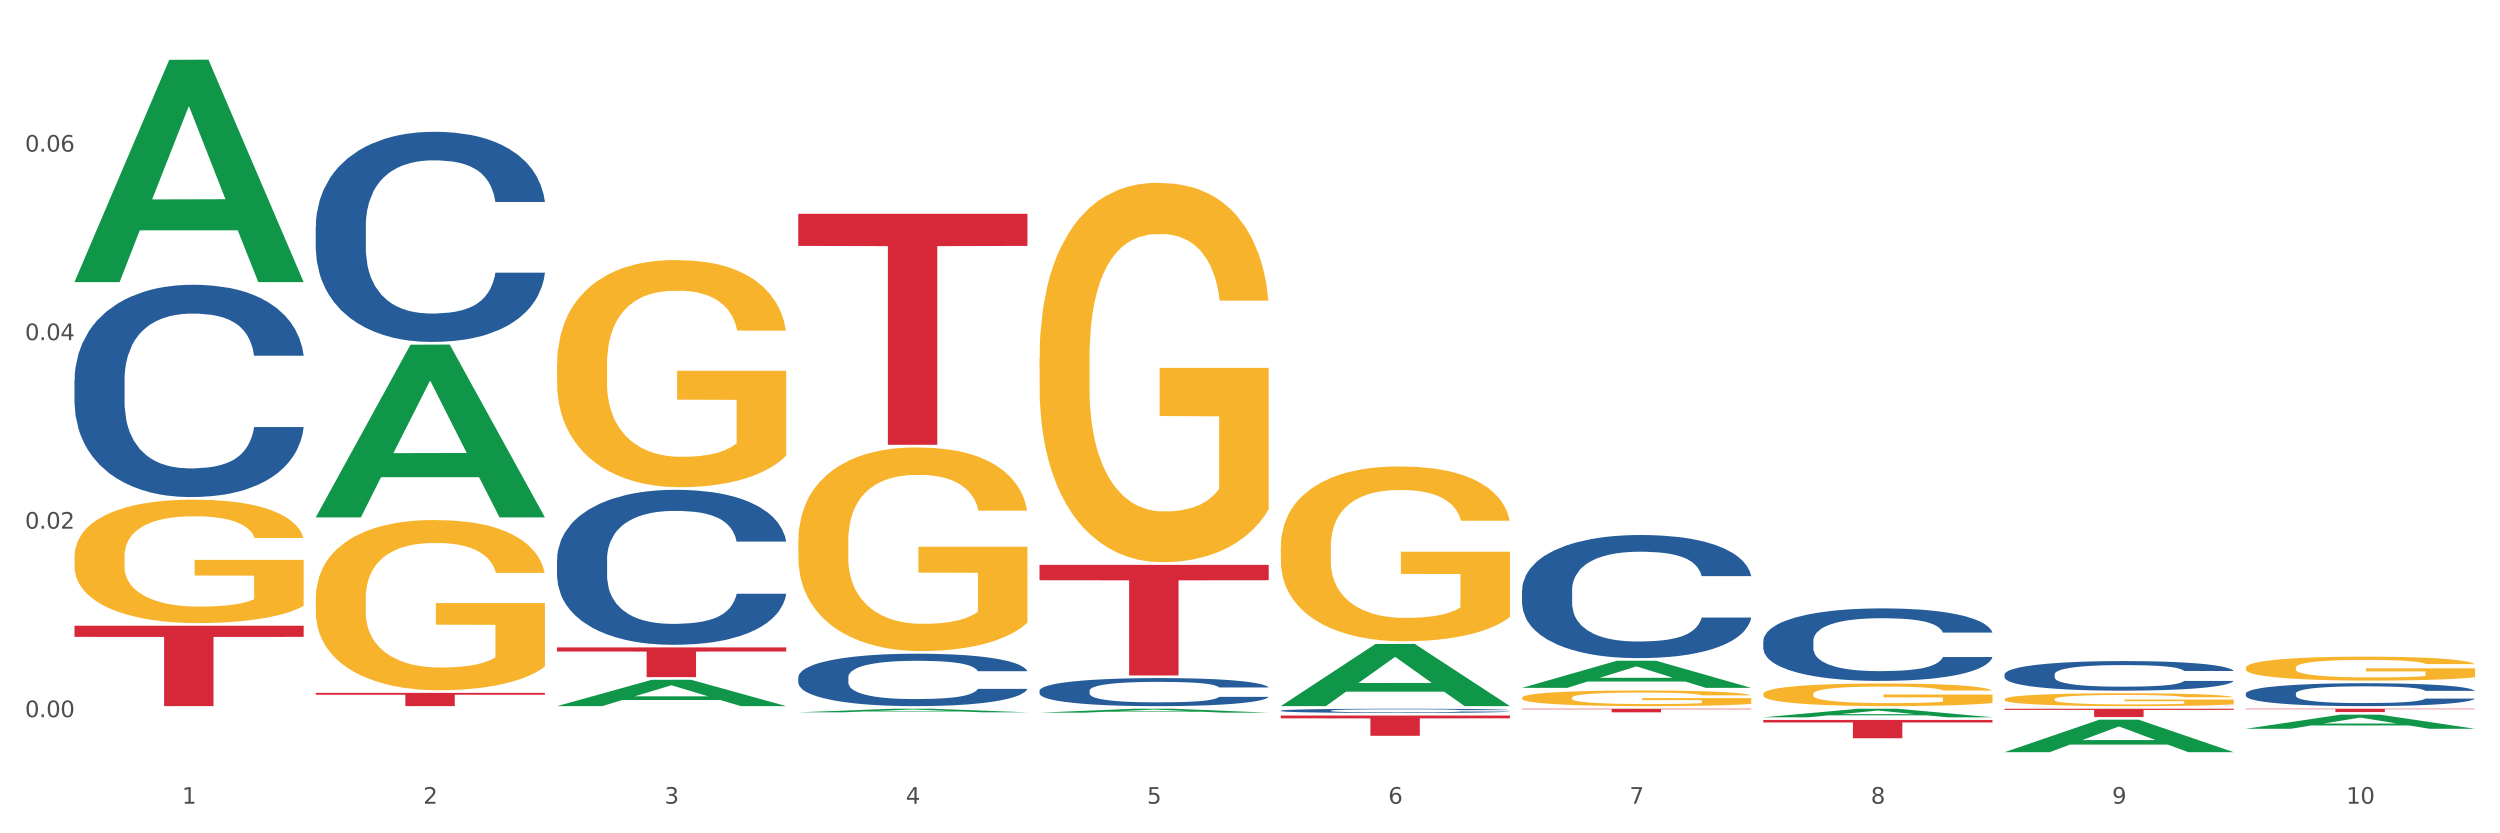 <?xml version="1.0" encoding="utf-8" standalone="no"?>
<!DOCTYPE svg PUBLIC "-//W3C//DTD SVG 1.1//EN"
  "http://www.w3.org/Graphics/SVG/1.1/DTD/svg11.dtd">
<svg xmlns:xlink="http://www.w3.org/1999/xlink" width="1080pt" height="360pt" viewBox="0 0 1080 360" xmlns="http://www.w3.org/2000/svg" version="1.1">
 <rect x="0" y="0" width="1080" height="360" fill="#333333" stroke="none"/>
 <defs>
  <style type="text/css">*{stroke-linejoin: round; stroke-linecap: butt}</style>
 </defs>
 <g id="figure_1">
  <g id="patch_1">
   <path d="M 0 360 
L 1080 360 
L 1080 0 
L 0 0 
z
" style="fill: #ffffff; stroke: #ffffff; stroke-linejoin: miter"/>
  </g>
  <g id="axes_1">
   <g id="matplotlib.axis_1">
    <g id="xtick_1">
     <g id="text_1">
      <!-- 1 -->
      <g style="fill: #4d4d4d" transform="translate(78.627 347.204) scale(0.096 -0.096)">
       <defs>
        <path id="DejaVuSans-31" d="M 794 531 
L 1825 531 
L 1825 4091 
L 703 3866 
L 703 4441 
L 1819 4666 
L 2450 4666 
L 2450 531 
L 3481 531 
L 3481 0 
L 794 0 
L 794 531 
z
" transform="scale(0.016)"/>
       </defs>
       <use xlink:href="#DejaVuSans-31"/>
      </g>
     </g>
    </g>
    <g id="xtick_2">
     <g id="text_2">
      <!-- 2 -->
      <g style="fill: #4d4d4d" transform="translate(182.851 347.204) scale(0.096 -0.096)">
       <defs>
        <path id="DejaVuSans-32" d="M 1228 531 
L 3431 531 
L 3431 0 
L 469 0 
L 469 531 
Q 828 903 1448 1529 
Q 2069 2156 2228 2338 
Q 2531 2678 2651 2914 
Q 2772 3150 2772 3378 
Q 2772 3750 2511 3984 
Q 2250 4219 1831 4219 
Q 1534 4219 1204 4116 
Q 875 4013 500 3803 
L 500 4441 
Q 881 4594 1212 4672 
Q 1544 4750 1819 4750 
Q 2544 4750 2975 4387 
Q 3406 4025 3406 3419 
Q 3406 3131 3298 2873 
Q 3191 2616 2906 2266 
Q 2828 2175 2409 1742 
Q 1991 1309 1228 531 
z
" transform="scale(0.016)"/>
       </defs>
       <use xlink:href="#DejaVuSans-32"/>
      </g>
     </g>
    </g>
    <g id="xtick_3">
     <g id="text_3">
      <!-- 3 -->
      <g style="fill: #4d4d4d" transform="translate(287.074 347.204) scale(0.096 -0.096)">
       <defs>
        <path id="DejaVuSans-33" d="M 2597 2516 
Q 3050 2419 3304 2112 
Q 3559 1806 3559 1356 
Q 3559 666 3084 287 
Q 2609 -91 1734 -91 
Q 1441 -91 1130 -33 
Q 819 25 488 141 
L 488 750 
Q 750 597 1062 519 
Q 1375 441 1716 441 
Q 2309 441 2620 675 
Q 2931 909 2931 1356 
Q 2931 1769 2642 2001 
Q 2353 2234 1838 2234 
L 1294 2234 
L 1294 2753 
L 1863 2753 
Q 2328 2753 2575 2939 
Q 2822 3125 2822 3475 
Q 2822 3834 2567 4026 
Q 2313 4219 1838 4219 
Q 1578 4219 1281 4162 
Q 984 4106 628 3988 
L 628 4550 
Q 988 4650 1302 4700 
Q 1616 4750 1894 4750 
Q 2613 4750 3031 4423 
Q 3450 4097 3450 3541 
Q 3450 3153 3228 2886 
Q 3006 2619 2597 2516 
z
" transform="scale(0.016)"/>
       </defs>
       <use xlink:href="#DejaVuSans-33"/>
      </g>
     </g>
    </g>
    <g id="xtick_4">
     <g id="text_4">
      <!-- 4 -->
      <g style="fill: #4d4d4d" transform="translate(391.298 347.204) scale(0.096 -0.096)">
       <defs>
        <path id="DejaVuSans-34" d="M 2419 4116 
L 825 1625 
L 2419 1625 
L 2419 4116 
z
M 2253 4666 
L 3047 4666 
L 3047 1625 
L 3713 1625 
L 3713 1100 
L 3047 1100 
L 3047 0 
L 2419 0 
L 2419 1100 
L 313 1100 
L 313 1709 
L 2253 4666 
z
" transform="scale(0.016)"/>
       </defs>
       <use xlink:href="#DejaVuSans-34"/>
      </g>
     </g>
    </g>
    <g id="xtick_5">
     <g id="text_5">
      <!-- 5 -->
      <g style="fill: #4d4d4d" transform="translate(495.522 347.204) scale(0.096 -0.096)">
       <defs>
        <path id="DejaVuSans-35" d="M 691 4666 
L 3169 4666 
L 3169 4134 
L 1269 4134 
L 1269 2991 
Q 1406 3038 1543 3061 
Q 1681 3084 1819 3084 
Q 2600 3084 3056 2656 
Q 3513 2228 3513 1497 
Q 3513 744 3044 326 
Q 2575 -91 1722 -91 
Q 1428 -91 1123 -41 
Q 819 9 494 109 
L 494 744 
Q 775 591 1075 516 
Q 1375 441 1709 441 
Q 2250 441 2565 725 
Q 2881 1009 2881 1497 
Q 2881 1984 2565 2268 
Q 2250 2553 1709 2553 
Q 1456 2553 1204 2497 
Q 953 2441 691 2322 
L 691 4666 
z
" transform="scale(0.016)"/>
       </defs>
       <use xlink:href="#DejaVuSans-35"/>
      </g>
     </g>
    </g>
    <g id="xtick_6">
     <g id="text_6">
      <!-- 6 -->
      <g style="fill: #4d4d4d" transform="translate(599.745 347.204) scale(0.096 -0.096)">
       <defs>
        <path id="DejaVuSans-36" d="M 2113 2584 
Q 1688 2584 1439 2293 
Q 1191 2003 1191 1497 
Q 1191 994 1439 701 
Q 1688 409 2113 409 
Q 2538 409 2786 701 
Q 3034 994 3034 1497 
Q 3034 2003 2786 2293 
Q 2538 2584 2113 2584 
z
M 3366 4563 
L 3366 3988 
Q 3128 4100 2886 4159 
Q 2644 4219 2406 4219 
Q 1781 4219 1451 3797 
Q 1122 3375 1075 2522 
Q 1259 2794 1537 2939 
Q 1816 3084 2150 3084 
Q 2853 3084 3261 2657 
Q 3669 2231 3669 1497 
Q 3669 778 3244 343 
Q 2819 -91 2113 -91 
Q 1303 -91 875 529 
Q 447 1150 447 2328 
Q 447 3434 972 4092 
Q 1497 4750 2381 4750 
Q 2619 4750 2861 4703 
Q 3103 4656 3366 4563 
z
" transform="scale(0.016)"/>
       </defs>
       <use xlink:href="#DejaVuSans-36"/>
      </g>
     </g>
    </g>
    <g id="xtick_7">
     <g id="text_7">
      <!-- 7 -->
      <g style="fill: #4d4d4d" transform="translate(703.969 347.204) scale(0.096 -0.096)">
       <defs>
        <path id="DejaVuSans-37" d="M 525 4666 
L 3525 4666 
L 3525 4397 
L 1831 0 
L 1172 0 
L 2766 4134 
L 525 4134 
L 525 4666 
z
" transform="scale(0.016)"/>
       </defs>
       <use xlink:href="#DejaVuSans-37"/>
      </g>
     </g>
    </g>
    <g id="xtick_8">
     <g id="text_8">
      <!-- 8 -->
      <g style="fill: #4d4d4d" transform="translate(808.193 347.204) scale(0.096 -0.096)">
       <defs>
        <path id="DejaVuSans-38" d="M 2034 2216 
Q 1584 2216 1326 1975 
Q 1069 1734 1069 1313 
Q 1069 891 1326 650 
Q 1584 409 2034 409 
Q 2484 409 2743 651 
Q 3003 894 3003 1313 
Q 3003 1734 2745 1975 
Q 2488 2216 2034 2216 
z
M 1403 2484 
Q 997 2584 770 2862 
Q 544 3141 544 3541 
Q 544 4100 942 4425 
Q 1341 4750 2034 4750 
Q 2731 4750 3128 4425 
Q 3525 4100 3525 3541 
Q 3525 3141 3298 2862 
Q 3072 2584 2669 2484 
Q 3125 2378 3379 2068 
Q 3634 1759 3634 1313 
Q 3634 634 3220 271 
Q 2806 -91 2034 -91 
Q 1263 -91 848 271 
Q 434 634 434 1313 
Q 434 1759 690 2068 
Q 947 2378 1403 2484 
z
M 1172 3481 
Q 1172 3119 1398 2916 
Q 1625 2713 2034 2713 
Q 2441 2713 2670 2916 
Q 2900 3119 2900 3481 
Q 2900 3844 2670 4047 
Q 2441 4250 2034 4250 
Q 1625 4250 1398 4047 
Q 1172 3844 1172 3481 
z
" transform="scale(0.016)"/>
       </defs>
       <use xlink:href="#DejaVuSans-38"/>
      </g>
     </g>
    </g>
    <g id="xtick_9">
     <g id="text_9">
      <!-- 9 -->
      <g style="fill: #4d4d4d" transform="translate(912.416 347.204) scale(0.096 -0.096)">
       <defs>
        <path id="DejaVuSans-39" d="M 703 97 
L 703 672 
Q 941 559 1184 500 
Q 1428 441 1663 441 
Q 2288 441 2617 861 
Q 2947 1281 2994 2138 
Q 2813 1869 2534 1725 
Q 2256 1581 1919 1581 
Q 1219 1581 811 2004 
Q 403 2428 403 3163 
Q 403 3881 828 4315 
Q 1253 4750 1959 4750 
Q 2769 4750 3195 4129 
Q 3622 3509 3622 2328 
Q 3622 1225 3098 567 
Q 2575 -91 1691 -91 
Q 1453 -91 1209 -44 
Q 966 3 703 97 
z
M 1959 2075 
Q 2384 2075 2632 2365 
Q 2881 2656 2881 3163 
Q 2881 3666 2632 3958 
Q 2384 4250 1959 4250 
Q 1534 4250 1286 3958 
Q 1038 3666 1038 3163 
Q 1038 2656 1286 2365 
Q 1534 2075 1959 2075 
z
" transform="scale(0.016)"/>
       </defs>
       <use xlink:href="#DejaVuSans-39"/>
      </g>
     </g>
    </g>
    <g id="xtick_10">
     <g id="text_10">
      <!-- 10 -->
      <g style="fill: #4d4d4d" transform="translate(1013.586 347.204) scale(0.096 -0.096)">
       <defs>
        <path id="DejaVuSans-30" d="M 2034 4250 
Q 1547 4250 1301 3770 
Q 1056 3291 1056 2328 
Q 1056 1369 1301 889 
Q 1547 409 2034 409 
Q 2525 409 2770 889 
Q 3016 1369 3016 2328 
Q 3016 3291 2770 3770 
Q 2525 4250 2034 4250 
z
M 2034 4750 
Q 2819 4750 3233 4129 
Q 3647 3509 3647 2328 
Q 3647 1150 3233 529 
Q 2819 -91 2034 -91 
Q 1250 -91 836 529 
Q 422 1150 422 2328 
Q 422 3509 836 4129 
Q 1250 4750 2034 4750 
z
" transform="scale(0.016)"/>
       </defs>
       <use xlink:href="#DejaVuSans-31"/>
       <use xlink:href="#DejaVuSans-30" transform="translate(63.623 0)"/>
      </g>
     </g>
    </g>
    <g id="xtick_11"/>
    <g id="xtick_12"/>
    <g id="xtick_13"/>
    <g id="xtick_14"/>
    <g id="xtick_15"/>
    <g id="xtick_16"/>
    <g id="xtick_17"/>
    <g id="xtick_18"/>
    <g id="xtick_19"/>
   </g>
   <g id="matplotlib.axis_2">
    <g id="ytick_1">
     <g id="text_11">
      <!-- 0.00 -->
      <g style="fill: #4d4d4d" transform="translate(10.8 309.82) scale(0.096 -0.096)">
       <defs>
        <path id="DejaVuSans-2e" d="M 684 794 
L 1344 794 
L 1344 0 
L 684 0 
L 684 794 
z
" transform="scale(0.016)"/>
       </defs>
       <use xlink:href="#DejaVuSans-30"/>
       <use xlink:href="#DejaVuSans-2e" transform="translate(63.623 0)"/>
       <use xlink:href="#DejaVuSans-30" transform="translate(95.41 0)"/>
       <use xlink:href="#DejaVuSans-30" transform="translate(159.033 0)"/>
      </g>
     </g>
    </g>
    <g id="ytick_2">
     <g id="text_12">
      <!-- 0.02 -->
      <g style="fill: #4d4d4d" transform="translate(10.8 228.383) scale(0.096 -0.096)">
       <use xlink:href="#DejaVuSans-30"/>
       <use xlink:href="#DejaVuSans-2e" transform="translate(63.623 0)"/>
       <use xlink:href="#DejaVuSans-30" transform="translate(95.41 0)"/>
       <use xlink:href="#DejaVuSans-32" transform="translate(159.033 0)"/>
      </g>
     </g>
    </g>
    <g id="ytick_3">
     <g id="text_13">
      <!-- 0.04 -->
      <g style="fill: #4d4d4d" transform="translate(10.8 146.946) scale(0.096 -0.096)">
       <use xlink:href="#DejaVuSans-30"/>
       <use xlink:href="#DejaVuSans-2e" transform="translate(63.623 0)"/>
       <use xlink:href="#DejaVuSans-30" transform="translate(95.41 0)"/>
       <use xlink:href="#DejaVuSans-34" transform="translate(159.033 0)"/>
      </g>
     </g>
    </g>
    <g id="ytick_4">
     <g id="text_14">
      <!-- 0.06 -->
      <g style="fill: #4d4d4d" transform="translate(10.8 65.51) scale(0.096 -0.096)">
       <use xlink:href="#DejaVuSans-30"/>
       <use xlink:href="#DejaVuSans-2e" transform="translate(63.623 0)"/>
       <use xlink:href="#DejaVuSans-30" transform="translate(95.41 0)"/>
       <use xlink:href="#DejaVuSans-36" transform="translate(159.033 0)"/>
      </g>
     </g>
    </g>
    <g id="ytick_5"/>
    <g id="ytick_6"/>
    <g id="ytick_7"/>
    <g id="ytick_8"/>
   </g>
   <g id="PolyCollection_1">
    <path d="M 32.175 121.713 
L 32.277 121.622 
L 73.107 25.85 
L 90.051 25.759 
L 131.187 121.893 
L 111.589 121.893 
L 102.709 99.507 
L 60.552 99.507 
L 60.246 99.868 
L 51.671 121.893 
L 32.175 121.893 
L 32.175 121.713 
L 65.86 86.148 
L 97.401 86.057 
L 81.783 46.25 
L 81.579 46.069 
L 81.375 46.34 
L 65.758 86.057 
L 65.86 86.148 
L 32.175 121.713 
z
" clip-path="url(#pcf3d3ea358)" style="fill: #109648"/>
    <path d="M 344.846 233.945 
L 344.963 233.865 
L 344.963 230.972 
L 345.197 228.481 
L 346.366 222.455 
L 348.119 217.472 
L 349.405 214.821 
L 350.691 212.651 
L 352.21 210.481 
L 354.081 208.231 
L 357.471 204.937 
L 359.575 203.249 
L 362.147 201.482 
L 366.823 198.91 
L 370.213 197.464 
L 373.72 196.258 
L 379.448 194.812 
L 383.188 194.169 
L 387.163 193.687 
L 391.956 193.366 
L 395.579 193.285 
L 403.529 193.526 
L 410.309 194.25 
L 413.582 194.812 
L 417.79 195.776 
L 420.011 196.419 
L 423.635 197.705 
L 427.376 199.392 
L 429.947 200.839 
L 433.805 203.571 
L 436.728 206.303 
L 439.416 209.678 
L 440.819 212.008 
L 441.871 214.178 
L 442.806 216.669 
L 443.741 220.606 
L 422.7 220.606 
L 421.882 217.794 
L 420.596 215.142 
L 418.725 212.571 
L 417.089 210.964 
L 414.283 208.955 
L 411.711 207.669 
L 409.023 206.705 
L 405.75 205.901 
L 403.178 205.499 
L 399.554 205.178 
L 392.423 205.258 
L 387.63 205.901 
L 384.357 206.705 
L 382.253 207.428 
L 380.383 208.231 
L 378.279 209.356 
L 375.824 211.044 
L 374.07 212.571 
L 372.317 214.499 
L 370.914 216.428 
L 369.628 218.678 
L 368.576 221.088 
L 367.758 223.579 
L 367.056 226.633 
L 366.472 231.695 
L 366.472 242.704 
L 366.706 245.195 
L 367.29 248.49 
L 367.992 250.981 
L 369.161 253.954 
L 370.213 255.963 
L 372.2 258.856 
L 374.421 261.266 
L 376.174 262.793 
L 377.928 264.079 
L 380.967 265.847 
L 384.357 267.293 
L 387.28 268.177 
L 391.254 268.981 
L 393.943 269.302 
L 396.281 269.463 
L 402.009 269.463 
L 406.1 269.222 
L 410.659 268.659 
L 414.166 267.936 
L 417.089 267.052 
L 420.362 265.606 
L 422.466 264.24 
L 422.466 247.445 
L 396.748 247.365 
L 396.748 236.195 
L 443.858 236.195 
L 443.858 268.981 
L 441.871 270.668 
L 439.65 272.195 
L 437.312 273.561 
L 433.805 275.248 
L 429.597 276.856 
L 425.856 277.98 
L 421.882 278.945 
L 417.206 279.829 
L 411.127 280.632 
L 407.386 280.954 
L 402.71 281.195 
L 397.216 281.275 
L 392.423 281.114 
L 387.747 280.713 
L 382.838 279.989 
L 378.045 278.945 
L 374.421 277.9 
L 370.797 276.614 
L 366.94 274.927 
L 363.9 273.32 
L 361.562 271.873 
L 358.99 270.025 
L 356.185 267.615 
L 354.081 265.445 
L 352.21 263.195 
L 350.223 260.302 
L 348.82 257.811 
L 347.418 254.677 
L 346.599 252.347 
L 345.664 248.731 
L 344.963 243.668 
L 344.846 233.945 
z
" clip-path="url(#pcf3d3ea358)" style="fill: #f7b32b"/>
    <path d="M 449.069 154.713 
L 449.186 154.563 
L 449.186 149.173 
L 449.42 144.532 
L 450.589 133.303 
L 452.343 124.021 
L 453.628 119.08 
L 454.914 115.038 
L 456.434 110.995 
L 458.304 106.803 
L 461.694 100.665 
L 463.799 97.521 
L 466.37 94.227 
L 471.046 89.436 
L 474.436 86.741 
L 477.943 84.495 
L 483.671 81.8 
L 487.412 80.603 
L 491.386 79.704 
L 496.179 79.106 
L 499.803 78.956 
L 507.752 79.405 
L 514.532 80.752 
L 517.805 81.8 
L 522.014 83.597 
L 524.235 84.795 
L 527.859 87.19 
L 531.599 90.334 
L 534.171 93.029 
L 538.029 98.12 
L 540.951 103.21 
L 543.64 109.498 
L 545.043 113.84 
L 546.095 117.882 
L 547.03 122.523 
L 547.965 129.86 
L 526.923 129.86 
L 526.105 124.619 
L 524.819 119.679 
L 522.949 114.888 
L 521.312 111.894 
L 518.507 108.151 
L 515.935 105.755 
L 513.246 103.959 
L 509.973 102.461 
L 507.401 101.713 
L 503.778 101.114 
L 496.647 101.264 
L 491.854 102.461 
L 488.581 103.959 
L 486.477 105.306 
L 484.606 106.803 
L 482.502 108.899 
L 480.047 112.043 
L 478.294 114.888 
L 476.54 118.481 
L 475.138 122.074 
L 473.852 126.266 
L 472.8 130.758 
L 471.981 135.399 
L 471.28 141.088 
L 470.696 150.52 
L 470.696 171.032 
L 470.929 175.673 
L 471.514 181.811 
L 472.215 186.452 
L 473.384 191.992 
L 474.436 195.735 
L 476.424 201.125 
L 478.645 205.616 
L 480.398 208.461 
L 482.152 210.856 
L 485.191 214.15 
L 488.581 216.845 
L 491.503 218.492 
L 495.478 219.989 
L 498.167 220.588 
L 500.505 220.887 
L 506.232 220.887 
L 510.324 220.438 
L 514.883 219.39 
L 518.39 218.043 
L 521.312 216.396 
L 524.585 213.701 
L 526.69 211.156 
L 526.69 179.865 
L 500.972 179.715 
L 500.972 158.905 
L 548.082 158.905 
L 548.082 219.989 
L 546.095 223.133 
L 543.874 225.978 
L 541.536 228.523 
L 538.029 231.667 
L 533.82 234.661 
L 530.08 236.757 
L 526.105 238.554 
L 521.429 240.201 
L 515.351 241.698 
L 511.61 242.297 
L 506.934 242.746 
L 501.44 242.896 
L 496.647 242.596 
L 491.971 241.848 
L 487.061 240.5 
L 482.268 238.554 
L 478.645 236.608 
L 475.021 234.212 
L 471.163 231.068 
L 468.124 228.074 
L 465.786 225.379 
L 463.214 221.935 
L 460.409 217.444 
L 458.304 213.401 
L 456.434 209.209 
L 454.447 203.82 
L 453.044 199.178 
L 451.641 193.339 
L 450.823 188.998 
L 449.888 182.26 
L 449.186 172.828 
L 449.069 154.713 
z
" clip-path="url(#pcf3d3ea358)" style="fill: #f7b32b"/>
    <path d="M 553.293 236.406 
L 553.41 236.337 
L 553.41 233.854 
L 553.644 231.715 
L 554.813 226.541 
L 556.566 222.264 
L 557.852 219.987 
L 559.138 218.124 
L 560.658 216.262 
L 562.528 214.33 
L 565.918 211.501 
L 568.022 210.053 
L 570.594 208.535 
L 575.27 206.327 
L 578.66 205.085 
L 582.167 204.051 
L 587.895 202.809 
L 591.636 202.257 
L 595.61 201.843 
L 600.403 201.567 
L 604.027 201.498 
L 611.976 201.705 
L 618.756 202.326 
L 622.029 202.809 
L 626.237 203.637 
L 628.458 204.189 
L 632.082 205.292 
L 635.823 206.741 
L 638.395 207.983 
L 642.252 210.329 
L 645.175 212.674 
L 647.863 215.572 
L 649.266 217.572 
L 650.318 219.435 
L 651.253 221.574 
L 652.189 224.954 
L 631.147 224.954 
L 630.329 222.54 
L 629.043 220.263 
L 627.173 218.055 
L 625.536 216.675 
L 622.73 214.951 
L 620.159 213.847 
L 617.47 213.019 
L 614.197 212.329 
L 611.625 211.984 
L 608.001 211.708 
L 600.87 211.777 
L 596.078 212.329 
L 592.805 213.019 
L 590.7 213.64 
L 588.83 214.33 
L 586.726 215.296 
L 584.271 216.744 
L 582.518 218.055 
L 580.764 219.711 
L 579.361 221.367 
L 578.075 223.298 
L 577.023 225.368 
L 576.205 227.507 
L 575.504 230.128 
L 574.919 234.475 
L 574.919 243.926 
L 575.153 246.065 
L 575.737 248.893 
L 576.439 251.032 
L 577.608 253.584 
L 578.66 255.309 
L 580.647 257.793 
L 582.868 259.862 
L 584.622 261.173 
L 586.375 262.277 
L 589.415 263.795 
L 592.805 265.037 
L 595.727 265.795 
L 599.702 266.485 
L 602.39 266.761 
L 604.728 266.899 
L 610.456 266.899 
L 614.548 266.692 
L 619.107 266.209 
L 622.613 265.588 
L 625.536 264.83 
L 628.809 263.588 
L 630.913 262.415 
L 630.913 247.996 
L 605.196 247.927 
L 605.196 238.338 
L 652.306 238.338 
L 652.306 266.485 
L 650.318 267.934 
L 648.097 269.245 
L 645.759 270.418 
L 642.252 271.866 
L 638.044 273.246 
L 634.303 274.212 
L 630.329 275.04 
L 625.653 275.799 
L 619.574 276.489 
L 615.833 276.765 
L 611.158 276.972 
L 605.663 277.041 
L 600.87 276.903 
L 596.195 276.558 
L 591.285 275.937 
L 586.492 275.04 
L 582.868 274.143 
L 579.244 273.039 
L 575.387 271.59 
L 572.347 270.211 
L 570.009 268.969 
L 567.438 267.382 
L 564.632 265.312 
L 562.528 263.45 
L 560.658 261.518 
L 558.67 259.035 
L 557.268 256.896 
L 555.865 254.205 
L 555.047 252.205 
L 554.111 249.1 
L 553.41 244.754 
L 553.293 236.406 
z
" clip-path="url(#pcf3d3ea358)" style="fill: #f7b32b"/>
    <path d="M 657.517 301.414 
L 657.634 301.408 
L 657.634 301.186 
L 657.867 300.994 
L 659.036 300.531 
L 660.79 300.149 
L 662.076 299.945 
L 663.362 299.778 
L 664.881 299.611 
L 666.752 299.439 
L 670.142 299.185 
L 672.246 299.056 
L 674.818 298.92 
L 679.493 298.722 
L 682.884 298.611 
L 686.39 298.519 
L 692.118 298.407 
L 695.859 298.358 
L 699.834 298.321 
L 704.627 298.296 
L 708.25 298.29 
L 716.199 298.309 
L 722.979 298.364 
L 726.253 298.407 
L 730.461 298.482 
L 732.682 298.531 
L 736.306 298.63 
L 740.047 298.759 
L 742.618 298.871 
L 746.476 299.08 
L 749.398 299.29 
L 752.087 299.55 
L 753.49 299.729 
L 754.542 299.895 
L 755.477 300.087 
L 756.412 300.389 
L 735.371 300.389 
L 734.552 300.173 
L 733.266 299.97 
L 731.396 299.772 
L 729.76 299.649 
L 726.954 299.494 
L 724.382 299.395 
L 721.694 299.321 
L 718.42 299.26 
L 715.849 299.229 
L 712.225 299.204 
L 705.094 299.21 
L 700.301 299.26 
L 697.028 299.321 
L 694.924 299.377 
L 693.054 299.439 
L 690.949 299.525 
L 688.495 299.655 
L 686.741 299.772 
L 684.988 299.92 
L 683.585 300.068 
L 682.299 300.241 
L 681.247 300.426 
L 680.429 300.618 
L 679.727 300.852 
L 679.143 301.241 
L 679.143 302.087 
L 679.377 302.279 
L 679.961 302.532 
L 680.662 302.723 
L 681.831 302.952 
L 682.884 303.106 
L 684.871 303.328 
L 687.092 303.514 
L 688.845 303.631 
L 690.599 303.73 
L 693.638 303.865 
L 697.028 303.977 
L 699.951 304.045 
L 703.925 304.106 
L 706.614 304.131 
L 708.952 304.143 
L 714.68 304.143 
L 718.771 304.125 
L 723.33 304.082 
L 726.837 304.026 
L 729.76 303.958 
L 733.033 303.847 
L 735.137 303.742 
L 735.137 302.452 
L 709.419 302.445 
L 709.419 301.587 
L 756.529 301.587 
L 756.529 304.106 
L 754.542 304.236 
L 752.321 304.353 
L 749.983 304.458 
L 746.476 304.588 
L 742.268 304.711 
L 738.527 304.798 
L 734.552 304.872 
L 729.876 304.94 
L 723.798 305.002 
L 720.057 305.026 
L 715.381 305.045 
L 709.887 305.051 
L 705.094 305.039 
L 700.418 305.008 
L 695.508 304.952 
L 690.716 304.872 
L 687.092 304.792 
L 683.468 304.693 
L 679.61 304.563 
L 676.571 304.44 
L 674.233 304.329 
L 671.661 304.187 
L 668.856 304.001 
L 666.752 303.835 
L 664.881 303.662 
L 662.894 303.439 
L 661.491 303.248 
L 660.088 303.007 
L 659.27 302.828 
L 658.335 302.55 
L 657.634 302.161 
L 657.517 301.414 
z
" clip-path="url(#pcf3d3ea358)" style="fill: #f7b32b"/>
    <path d="M 761.74 299.793 
L 761.857 299.784 
L 761.857 299.462 
L 762.091 299.185 
L 763.26 298.516 
L 765.013 297.962 
L 766.299 297.668 
L 767.585 297.427 
L 769.105 297.186 
L 770.975 296.936 
L 774.365 296.57 
L 776.469 296.382 
L 779.041 296.186 
L 783.717 295.9 
L 787.107 295.739 
L 790.614 295.605 
L 796.342 295.445 
L 800.083 295.373 
L 804.057 295.32 
L 808.85 295.284 
L 812.474 295.275 
L 820.423 295.302 
L 827.203 295.382 
L 830.476 295.445 
L 834.685 295.552 
L 836.906 295.623 
L 840.529 295.766 
L 844.27 295.954 
L 846.842 296.114 
L 850.7 296.418 
L 853.622 296.721 
L 856.311 297.096 
L 857.713 297.355 
L 858.766 297.596 
L 859.701 297.873 
L 860.636 298.311 
L 839.594 298.311 
L 838.776 297.998 
L 837.49 297.703 
L 835.62 297.418 
L 833.983 297.239 
L 831.178 297.016 
L 828.606 296.873 
L 825.917 296.766 
L 822.644 296.677 
L 820.072 296.632 
L 816.448 296.596 
L 809.318 296.605 
L 804.525 296.677 
L 801.252 296.766 
L 799.148 296.846 
L 797.277 296.936 
L 795.173 297.061 
L 792.718 297.248 
L 790.965 297.418 
L 789.211 297.632 
L 787.809 297.846 
L 786.523 298.096 
L 785.471 298.364 
L 784.652 298.641 
L 783.951 298.98 
L 783.366 299.543 
L 783.366 300.766 
L 783.6 301.042 
L 784.185 301.408 
L 784.886 301.685 
L 786.055 302.015 
L 787.107 302.239 
L 789.094 302.56 
L 791.315 302.828 
L 793.069 302.998 
L 794.822 303.14 
L 797.862 303.337 
L 801.252 303.497 
L 804.174 303.596 
L 808.149 303.685 
L 810.837 303.721 
L 813.175 303.739 
L 818.903 303.739 
L 822.995 303.712 
L 827.554 303.649 
L 831.061 303.569 
L 833.983 303.471 
L 837.256 303.31 
L 839.36 303.158 
L 839.36 301.292 
L 813.643 301.283 
L 813.643 300.042 
L 860.753 300.042 
L 860.753 303.685 
L 858.766 303.872 
L 856.544 304.042 
L 854.206 304.194 
L 850.7 304.381 
L 846.491 304.56 
L 842.751 304.685 
L 838.776 304.792 
L 834.1 304.89 
L 828.021 304.979 
L 824.281 305.015 
L 819.605 305.042 
L 814.111 305.051 
L 809.318 305.033 
L 804.642 304.988 
L 799.732 304.908 
L 794.939 304.792 
L 791.315 304.676 
L 787.692 304.533 
L 783.834 304.346 
L 780.795 304.167 
L 778.457 304.006 
L 775.885 303.801 
L 773.079 303.533 
L 770.975 303.292 
L 769.105 303.042 
L 767.118 302.721 
L 765.715 302.444 
L 764.312 302.096 
L 763.494 301.837 
L 762.559 301.435 
L 761.857 300.873 
L 761.74 299.793 
z
" clip-path="url(#pcf3d3ea358)" style="fill: #f7b32b"/>
    <path d="M 865.964 302.059 
L 866.081 302.054 
L 866.081 301.871 
L 866.315 301.713 
L 867.484 301.332 
L 869.237 301.017 
L 870.523 300.85 
L 871.809 300.713 
L 873.329 300.575 
L 875.199 300.433 
L 878.589 300.225 
L 880.693 300.118 
L 883.265 300.007 
L 887.941 299.844 
L 891.331 299.753 
L 894.838 299.676 
L 900.566 299.585 
L 904.306 299.544 
L 908.281 299.514 
L 913.074 299.493 
L 916.698 299.488 
L 924.647 299.504 
L 931.427 299.549 
L 934.7 299.585 
L 938.908 299.646 
L 941.129 299.686 
L 944.753 299.768 
L 948.494 299.874 
L 951.066 299.966 
L 954.923 300.139 
L 957.846 300.311 
L 960.534 300.525 
L 961.937 300.672 
L 962.989 300.809 
L 963.924 300.967 
L 964.859 301.216 
L 943.818 301.216 
L 943 301.038 
L 941.714 300.87 
L 939.843 300.708 
L 938.207 300.606 
L 935.401 300.479 
L 932.829 300.398 
L 930.141 300.337 
L 926.868 300.286 
L 924.296 300.261 
L 920.672 300.24 
L 913.541 300.245 
L 908.749 300.286 
L 905.475 300.337 
L 903.371 300.382 
L 901.501 300.433 
L 899.397 300.504 
L 896.942 300.611 
L 895.188 300.708 
L 893.435 300.829 
L 892.032 300.951 
L 890.746 301.094 
L 889.694 301.246 
L 888.876 301.404 
L 888.175 301.597 
L 887.59 301.917 
L 887.59 302.613 
L 887.824 302.77 
L 888.408 302.978 
L 889.11 303.136 
L 890.279 303.324 
L 891.331 303.451 
L 893.318 303.634 
L 895.539 303.786 
L 897.293 303.883 
L 899.046 303.964 
L 902.085 304.076 
L 905.475 304.167 
L 908.398 304.223 
L 912.372 304.274 
L 915.061 304.294 
L 917.399 304.304 
L 923.127 304.304 
L 927.218 304.289 
L 931.777 304.253 
L 935.284 304.208 
L 938.207 304.152 
L 941.48 304.06 
L 943.584 303.974 
L 943.584 302.912 
L 917.867 302.907 
L 917.867 302.201 
L 964.976 302.201 
L 964.976 304.274 
L 962.989 304.38 
L 960.768 304.477 
L 958.43 304.563 
L 954.923 304.67 
L 950.715 304.772 
L 946.974 304.843 
L 943 304.904 
L 938.324 304.959 
L 932.245 305.01 
L 928.504 305.031 
L 923.828 305.046 
L 918.334 305.051 
L 913.541 305.041 
L 908.865 305.015 
L 903.956 304.97 
L 899.163 304.904 
L 895.539 304.838 
L 891.915 304.756 
L 888.058 304.65 
L 885.018 304.548 
L 882.68 304.457 
L 880.109 304.34 
L 877.303 304.187 
L 875.199 304.05 
L 873.329 303.908 
L 871.341 303.725 
L 869.938 303.568 
L 868.536 303.369 
L 867.717 303.222 
L 866.782 302.994 
L 866.081 302.673 
L 865.964 302.059 
z
" clip-path="url(#pcf3d3ea358)" style="fill: #f7b32b"/>
    <path d="M 970.188 306.173 
L 1069.2 306.173 
L 1069.2 306.371 
L 1030.252 306.373 
L 1030.252 307.603 
L 1008.901 307.603 
L 1008.901 306.373 
L 970.188 306.371 
L 970.188 306.174 
L 970.188 306.173 
z
" clip-path="url(#pcf3d3ea358)" style="fill: #d62839"/>
    <path d="M 761.74 310.999 
L 860.753 310.999 
L 860.753 312.1 
L 821.805 312.107 
L 821.805 318.921 
L 800.454 318.921 
L 800.454 312.107 
L 761.74 312.1 
L 761.74 311.006 
L 761.74 310.999 
z
" clip-path="url(#pcf3d3ea358)" style="fill: #d62839"/>
    <path d="M 657.517 306.173 
L 756.529 306.173 
L 756.529 306.39 
L 717.581 306.392 
L 717.581 307.74 
L 696.23 307.74 
L 696.23 306.392 
L 657.517 306.39 
L 657.517 306.174 
L 657.517 306.173 
z
" clip-path="url(#pcf3d3ea358)" style="fill: #d62839"/>
    <path d="M 553.293 309.112 
L 652.306 309.112 
L 652.306 310.33 
L 613.358 310.339 
L 613.358 317.878 
L 592.006 317.878 
L 592.006 310.339 
L 553.293 310.33 
L 553.293 309.12 
L 553.293 309.112 
z
" clip-path="url(#pcf3d3ea358)" style="fill: #d62839"/>
    <path d="M 449.069 244.017 
L 548.082 244.017 
L 548.082 250.659 
L 509.134 250.704 
L 509.134 291.81 
L 487.783 291.81 
L 487.783 250.704 
L 449.069 250.659 
L 449.069 244.062 
L 449.069 244.017 
z
" clip-path="url(#pcf3d3ea358)" style="fill: #d62839"/>
    <path d="M 344.846 92.364 
L 443.858 92.364 
L 443.858 106.233 
L 404.91 106.327 
L 404.91 192.164 
L 383.559 192.164 
L 383.559 106.327 
L 344.846 106.233 
L 344.846 92.458 
L 344.846 92.364 
z
" clip-path="url(#pcf3d3ea358)" style="fill: #d62839"/>
    <path d="M 240.622 279.681 
L 339.635 279.681 
L 339.635 281.467 
L 300.687 281.479 
L 300.687 292.532 
L 279.336 292.532 
L 279.336 281.479 
L 240.622 281.467 
L 240.622 279.693 
L 240.622 279.681 
z
" clip-path="url(#pcf3d3ea358)" style="fill: #d62839"/>
    <path d="M 136.399 299.327 
L 235.411 299.327 
L 235.411 300.123 
L 196.463 300.128 
L 196.463 305.051 
L 175.112 305.051 
L 175.112 300.128 
L 136.399 300.123 
L 136.399 299.333 
L 136.399 299.327 
z
" clip-path="url(#pcf3d3ea358)" style="fill: #d62839"/>
    <path d="M 32.175 270.306 
L 131.187 270.306 
L 131.187 275.134 
L 92.239 275.167 
L 92.239 305.051 
L 70.888 305.051 
L 70.888 275.167 
L 32.175 275.134 
L 32.175 270.338 
L 32.175 270.306 
z
" clip-path="url(#pcf3d3ea358)" style="fill: #d62839"/>
    <path d="M 970.188 288.465 
L 970.304 288.456 
L 970.304 288.115 
L 970.538 287.822 
L 971.707 287.113 
L 973.461 286.527 
L 974.747 286.216 
L 976.032 285.96 
L 977.552 285.705 
L 979.422 285.441 
L 982.813 285.053 
L 984.917 284.855 
L 987.488 284.647 
L 992.164 284.344 
L 995.554 284.174 
L 999.061 284.032 
L 1004.789 283.862 
L 1008.53 283.787 
L 1012.505 283.73 
L 1017.297 283.692 
L 1020.921 283.683 
L 1028.87 283.711 
L 1035.65 283.796 
L 1038.923 283.862 
L 1043.132 283.976 
L 1045.353 284.051 
L 1048.977 284.202 
L 1052.717 284.401 
L 1055.289 284.571 
L 1059.147 284.892 
L 1062.069 285.214 
L 1064.758 285.611 
L 1066.161 285.885 
L 1067.213 286.14 
L 1068.148 286.433 
L 1069.083 286.896 
L 1048.041 286.896 
L 1047.223 286.565 
L 1045.937 286.253 
L 1044.067 285.951 
L 1042.43 285.762 
L 1039.625 285.526 
L 1037.053 285.374 
L 1034.364 285.261 
L 1031.091 285.166 
L 1028.52 285.119 
L 1024.896 285.081 
L 1017.765 285.091 
L 1012.972 285.166 
L 1009.699 285.261 
L 1007.595 285.346 
L 1005.724 285.441 
L 1003.62 285.573 
L 1001.165 285.771 
L 999.412 285.951 
L 997.659 286.178 
L 996.256 286.405 
L 994.97 286.669 
L 993.918 286.953 
L 993.1 287.246 
L 992.398 287.605 
L 991.814 288.2 
L 991.814 289.495 
L 992.047 289.788 
L 992.632 290.176 
L 993.333 290.469 
L 994.502 290.818 
L 995.554 291.055 
L 997.542 291.395 
L 999.763 291.679 
L 1001.516 291.858 
L 1003.27 292.009 
L 1006.309 292.217 
L 1009.699 292.387 
L 1012.621 292.491 
L 1016.596 292.586 
L 1019.285 292.624 
L 1021.623 292.643 
L 1027.351 292.643 
L 1031.442 292.614 
L 1036.001 292.548 
L 1039.508 292.463 
L 1042.43 292.359 
L 1045.704 292.189 
L 1047.808 292.028 
L 1047.808 290.053 
L 1022.09 290.043 
L 1022.09 288.73 
L 1069.2 288.73 
L 1069.2 292.586 
L 1067.213 292.784 
L 1064.992 292.964 
L 1062.654 293.125 
L 1059.147 293.323 
L 1054.938 293.512 
L 1051.198 293.645 
L 1047.223 293.758 
L 1042.547 293.862 
L 1036.469 293.956 
L 1032.728 293.994 
L 1028.052 294.023 
L 1022.558 294.032 
L 1017.765 294.013 
L 1013.089 293.966 
L 1008.179 293.881 
L 1003.387 293.758 
L 999.763 293.635 
L 996.139 293.484 
L 992.281 293.285 
L 989.242 293.096 
L 986.904 292.926 
L 984.332 292.709 
L 981.527 292.425 
L 979.422 292.17 
L 977.552 291.905 
L 975.565 291.565 
L 974.162 291.272 
L 972.759 290.904 
L 971.941 290.629 
L 971.006 290.204 
L 970.304 289.609 
L 970.188 288.465 
z
" clip-path="url(#pcf3d3ea358)" style="fill: #f7b32b"/>
    <path d="M 32.175 240.499 
L 32.292 240.451 
L 32.292 238.697 
L 32.526 237.188 
L 33.695 233.535 
L 35.448 230.516 
L 36.734 228.909 
L 38.02 227.594 
L 39.54 226.279 
L 41.41 224.915 
L 44.8 222.918 
L 46.904 221.896 
L 49.476 220.824 
L 54.152 219.266 
L 57.542 218.389 
L 61.049 217.659 
L 66.777 216.782 
L 70.517 216.392 
L 74.492 216.1 
L 79.285 215.905 
L 82.909 215.857 
L 90.858 216.003 
L 97.638 216.441 
L 100.911 216.782 
L 105.119 217.366 
L 107.34 217.756 
L 110.964 218.535 
L 114.705 219.558 
L 117.277 220.435 
L 121.134 222.09 
L 124.057 223.746 
L 126.745 225.792 
L 128.148 227.204 
L 129.2 228.519 
L 130.135 230.029 
L 131.071 232.415 
L 110.029 232.415 
L 109.211 230.71 
L 107.925 229.103 
L 106.054 227.545 
L 104.418 226.571 
L 101.612 225.353 
L 99.041 224.574 
L 96.352 223.99 
L 93.079 223.503 
L 90.507 223.259 
L 86.883 223.064 
L 79.752 223.113 
L 74.96 223.503 
L 71.686 223.99 
L 69.582 224.428 
L 67.712 224.915 
L 65.608 225.597 
L 63.153 226.62 
L 61.399 227.545 
L 59.646 228.714 
L 58.243 229.883 
L 56.957 231.246 
L 55.905 232.707 
L 55.087 234.217 
L 54.386 236.067 
L 53.801 239.136 
L 53.801 245.808 
L 54.035 247.317 
L 54.619 249.314 
L 55.321 250.824 
L 56.49 252.626 
L 57.542 253.843 
L 59.529 255.596 
L 61.75 257.057 
L 63.504 257.983 
L 65.257 258.762 
L 68.296 259.833 
L 71.686 260.71 
L 74.609 261.246 
L 78.583 261.733 
L 81.272 261.927 
L 83.61 262.025 
L 89.338 262.025 
L 93.429 261.879 
L 97.988 261.538 
L 101.495 261.1 
L 104.418 260.564 
L 107.691 259.687 
L 109.795 258.859 
L 109.795 248.681 
L 84.078 248.632 
L 84.078 241.863 
L 131.187 241.863 
L 131.187 261.733 
L 129.2 262.755 
L 126.979 263.681 
L 124.641 264.509 
L 121.134 265.531 
L 116.926 266.505 
L 113.185 267.187 
L 109.211 267.772 
L 104.535 268.307 
L 98.456 268.794 
L 94.715 268.989 
L 90.039 269.135 
L 84.545 269.184 
L 79.752 269.086 
L 75.076 268.843 
L 70.167 268.405 
L 65.374 267.772 
L 61.75 267.138 
L 58.126 266.359 
L 54.269 265.337 
L 51.229 264.362 
L 48.891 263.486 
L 46.32 262.366 
L 43.514 260.905 
L 41.41 259.59 
L 39.54 258.226 
L 37.552 256.473 
L 36.15 254.963 
L 34.747 253.064 
L 33.928 251.652 
L 32.993 249.46 
L 32.292 246.392 
L 32.175 240.499 
z
" clip-path="url(#pcf3d3ea358)" style="fill: #f7b32b"/>
    <path d="M 32.175 164.226 
L 32.292 164.142 
L 32.292 161.797 
L 32.643 158.614 
L 33.931 152.751 
L 35.569 148.311 
L 38.378 143.118 
L 39.899 140.94 
L 41.889 138.511 
L 45.985 134.574 
L 50.667 131.224 
L 53.944 129.381 
L 56.401 128.208 
L 61.902 126.114 
L 65.062 125.193 
L 68.339 124.439 
L 71.148 123.936 
L 75.829 123.35 
L 79.575 123.099 
L 83.905 123.015 
L 87.533 123.099 
L 92.331 123.434 
L 99.354 124.439 
L 102.045 125.025 
L 105.674 126.03 
L 109.419 127.37 
L 112.462 128.711 
L 115.973 130.637 
L 119.601 133.15 
L 123.112 136.333 
L 125.57 139.265 
L 127.559 142.364 
L 129.315 146.133 
L 130.602 150.238 
L 131.187 153.672 
L 109.77 153.672 
L 109.185 150.573 
L 108.014 147.222 
L 106.844 144.961 
L 105.557 143.118 
L 103.567 141.024 
L 101.811 139.684 
L 98.886 138.092 
L 96.194 137.087 
L 93.97 136.501 
L 91.278 135.998 
L 85.543 135.495 
L 81.447 135.495 
L 78.872 135.663 
L 75.712 136.082 
L 73.021 136.668 
L 69.861 137.673 
L 67.403 138.762 
L 64.945 140.186 
L 63.541 141.191 
L 61.434 143.034 
L 60.03 144.542 
L 58.157 147.138 
L 57.104 148.981 
L 55.231 153.756 
L 54.412 157.274 
L 54.061 159.703 
L 53.827 162.383 
L 53.827 175.45 
L 54.529 181.314 
L 55.114 183.827 
L 56.05 186.675 
L 57.806 190.36 
L 60.381 193.962 
L 63.072 196.559 
L 65.296 198.15 
L 67.403 199.323 
L 69.509 200.244 
L 72.084 201.082 
L 74.191 201.584 
L 77.351 202.087 
L 81.096 202.338 
L 84.022 202.338 
L 89.991 201.919 
L 92.683 201.501 
L 95.257 200.914 
L 98.066 199.993 
L 100.29 198.988 
L 101.577 198.234 
L 103.684 196.642 
L 105.322 194.967 
L 106.727 193.041 
L 107.663 191.365 
L 108.717 188.852 
L 109.536 186.004 
L 109.77 184.497 
L 131.187 184.497 
L 130.719 187.512 
L 129.9 190.444 
L 128.262 194.381 
L 126.974 196.642 
L 124.985 199.407 
L 122.878 201.752 
L 119.952 204.349 
L 117.26 206.275 
L 114.451 207.95 
L 111.408 209.458 
L 105.908 211.552 
L 103.918 212.138 
L 99.705 213.144 
L 96.428 213.73 
L 91.629 214.316 
L 86.714 214.651 
L 81.564 214.735 
L 77 214.568 
L 71.967 214.065 
L 68.807 213.562 
L 65.296 212.809 
L 61.2 211.636 
L 57.338 210.212 
L 53.71 208.537 
L 50.316 206.61 
L 47.156 204.432 
L 43.059 200.83 
L 40.016 197.312 
L 37.793 194.046 
L 36.271 191.282 
L 34.75 187.763 
L 33.931 185.334 
L 32.643 179.471 
L 32.175 174.026 
L 32.175 164.226 
z
" clip-path="url(#pcf3d3ea358)" style="fill: #255c99"/>
    <path d="M 136.399 97.723 
L 136.516 97.64 
L 136.516 95.318 
L 136.867 92.168 
L 138.154 86.364 
L 139.793 81.97 
L 142.602 76.829 
L 144.123 74.673 
L 146.113 72.269 
L 150.209 68.372 
L 154.89 65.056 
L 158.167 63.232 
L 160.625 62.071 
L 166.126 59.998 
L 169.286 59.086 
L 172.563 58.34 
L 175.372 57.843 
L 180.053 57.262 
L 183.798 57.014 
L 188.129 56.931 
L 191.757 57.014 
L 196.555 57.345 
L 203.577 58.34 
L 206.269 58.921 
L 209.897 59.915 
L 213.642 61.242 
L 216.685 62.569 
L 220.196 64.476 
L 223.824 66.963 
L 227.336 70.113 
L 229.793 73.015 
L 231.783 76.083 
L 233.538 79.814 
L 234.826 83.877 
L 235.411 87.276 
L 213.993 87.276 
L 213.408 84.208 
L 212.238 80.892 
L 211.068 78.653 
L 209.78 76.829 
L 207.791 74.756 
L 206.035 73.43 
L 203.109 71.855 
L 200.417 70.86 
L 198.194 70.279 
L 195.502 69.782 
L 189.767 69.284 
L 185.671 69.284 
L 183.096 69.45 
L 179.936 69.865 
L 177.244 70.445 
L 174.084 71.44 
L 171.626 72.518 
L 169.169 73.927 
L 167.764 74.922 
L 165.658 76.746 
L 164.253 78.239 
L 162.381 80.809 
L 161.327 82.633 
L 159.455 87.359 
L 158.635 90.841 
L 158.284 93.245 
L 158.05 95.899 
L 158.05 108.833 
L 158.752 114.636 
L 159.338 117.124 
L 160.274 119.943 
L 162.029 123.591 
L 164.604 127.156 
L 167.296 129.726 
L 169.52 131.301 
L 171.626 132.462 
L 173.733 133.374 
L 176.308 134.203 
L 178.415 134.701 
L 181.575 135.198 
L 185.32 135.447 
L 188.246 135.447 
L 194.214 135.032 
L 196.906 134.618 
L 199.481 134.037 
L 202.29 133.125 
L 204.514 132.13 
L 205.801 131.384 
L 207.908 129.809 
L 209.546 128.151 
L 210.951 126.244 
L 211.887 124.586 
L 212.94 122.098 
L 213.759 119.279 
L 213.993 117.787 
L 235.411 117.787 
L 234.943 120.772 
L 234.124 123.674 
L 232.485 127.57 
L 231.198 129.809 
L 229.208 132.545 
L 227.102 134.866 
L 224.176 137.437 
L 221.484 139.344 
L 218.675 141.002 
L 215.632 142.494 
L 210.131 144.567 
L 208.142 145.147 
L 203.928 146.142 
L 200.651 146.723 
L 195.853 147.303 
L 190.937 147.635 
L 185.788 147.718 
L 181.223 147.552 
L 176.191 147.054 
L 173.031 146.557 
L 169.52 145.811 
L 165.424 144.65 
L 161.561 143.24 
L 157.933 141.582 
L 154.539 139.675 
L 151.379 137.52 
L 147.283 133.954 
L 144.24 130.472 
L 142.016 127.239 
L 140.495 124.503 
L 138.973 121.02 
L 138.154 118.616 
L 136.867 112.812 
L 136.399 107.423 
L 136.399 97.723 
z
" clip-path="url(#pcf3d3ea358)" style="fill: #255c99"/>
    <path d="M 240.622 241.687 
L 240.739 241.625 
L 240.739 239.913 
L 241.09 237.59 
L 242.378 233.309 
L 244.016 230.068 
L 246.825 226.277 
L 248.347 224.687 
L 250.336 222.914 
L 254.432 220.04 
L 259.114 217.594 
L 262.391 216.249 
L 264.849 215.393 
L 270.349 213.864 
L 273.509 213.191 
L 276.786 212.641 
L 279.595 212.274 
L 284.277 211.846 
L 288.022 211.662 
L 292.352 211.601 
L 295.98 211.662 
L 300.779 211.907 
L 307.801 212.641 
L 310.493 213.069 
L 314.121 213.803 
L 317.866 214.781 
L 320.909 215.759 
L 324.42 217.166 
L 328.048 219 
L 331.559 221.324 
L 334.017 223.464 
L 336.007 225.727 
L 337.762 228.478 
L 339.049 231.475 
L 339.635 233.982 
L 318.217 233.982 
L 317.632 231.719 
L 316.462 229.273 
L 315.291 227.622 
L 314.004 226.277 
L 312.014 224.748 
L 310.259 223.77 
L 307.333 222.608 
L 304.641 221.874 
L 302.417 221.446 
L 299.725 221.079 
L 293.991 220.712 
L 289.894 220.712 
L 287.32 220.835 
L 284.16 221.141 
L 281.468 221.569 
L 278.308 222.302 
L 275.85 223.097 
L 273.392 224.137 
L 271.988 224.871 
L 269.881 226.216 
L 268.477 227.317 
L 266.604 229.212 
L 265.551 230.557 
L 263.678 234.043 
L 262.859 236.611 
L 262.508 238.385 
L 262.274 240.341 
L 262.274 249.881 
L 262.976 254.161 
L 263.561 255.996 
L 264.498 258.075 
L 266.253 260.765 
L 268.828 263.395 
L 271.52 265.29 
L 273.743 266.452 
L 275.85 267.308 
L 277.957 267.981 
L 280.532 268.592 
L 282.638 268.959 
L 285.798 269.326 
L 289.543 269.51 
L 292.469 269.51 
L 298.438 269.204 
L 301.13 268.898 
L 303.705 268.47 
L 306.513 267.797 
L 308.737 267.064 
L 310.025 266.513 
L 312.131 265.351 
L 313.77 264.128 
L 315.174 262.722 
L 316.11 261.499 
L 317.164 259.665 
L 317.983 257.585 
L 318.217 256.485 
L 339.635 256.485 
L 339.167 258.686 
L 338.347 260.826 
L 336.709 263.7 
L 335.421 265.351 
L 333.432 267.369 
L 331.325 269.081 
L 328.399 270.977 
L 325.707 272.384 
L 322.899 273.607 
L 319.856 274.707 
L 314.355 276.236 
L 312.365 276.664 
L 308.152 277.398 
L 304.875 277.826 
L 300.077 278.254 
L 295.161 278.498 
L 290.011 278.56 
L 285.447 278.437 
L 280.414 278.07 
L 277.254 277.704 
L 273.743 277.153 
L 269.647 276.297 
L 265.785 275.258 
L 262.157 274.035 
L 258.763 272.628 
L 255.603 271.038 
L 251.507 268.409 
L 248.464 265.841 
L 246.24 263.456 
L 244.718 261.438 
L 243.197 258.87 
L 242.378 257.096 
L 241.09 252.816 
L 240.622 248.841 
L 240.622 241.687 
z
" clip-path="url(#pcf3d3ea358)" style="fill: #255c99"/>
    <path d="M 344.846 292.576 
L 344.963 292.555 
L 344.963 291.976 
L 345.314 291.189 
L 346.601 289.741 
L 348.24 288.645 
L 351.049 287.362 
L 352.57 286.824 
L 354.56 286.224 
L 358.656 285.252 
L 363.338 284.424 
L 366.615 283.969 
L 369.072 283.679 
L 374.573 283.162 
L 377.733 282.935 
L 381.01 282.748 
L 383.819 282.624 
L 388.5 282.479 
L 392.245 282.417 
L 396.576 282.397 
L 400.204 282.417 
L 405.002 282.5 
L 412.025 282.748 
L 414.716 282.893 
L 418.344 283.142 
L 422.09 283.473 
L 425.133 283.804 
L 428.644 284.279 
L 432.272 284.9 
L 435.783 285.686 
L 438.241 286.41 
L 440.23 287.176 
L 441.986 288.107 
L 443.273 289.121 
L 443.858 289.969 
L 422.441 289.969 
L 421.856 289.203 
L 420.685 288.376 
L 419.515 287.817 
L 418.227 287.362 
L 416.238 286.845 
L 414.482 286.514 
L 411.556 286.121 
L 408.865 285.872 
L 406.641 285.728 
L 403.949 285.603 
L 398.214 285.479 
L 394.118 285.479 
L 391.543 285.521 
L 388.383 285.624 
L 385.691 285.769 
L 382.531 286.017 
L 380.074 286.286 
L 377.616 286.638 
L 376.211 286.886 
L 374.105 287.341 
L 372.7 287.714 
L 370.828 288.355 
L 369.775 288.81 
L 367.902 289.99 
L 367.083 290.858 
L 366.732 291.458 
L 366.498 292.12 
L 366.498 295.348 
L 367.2 296.796 
L 367.785 297.417 
L 368.721 298.12 
L 370.477 299.03 
L 373.052 299.92 
L 375.743 300.561 
L 377.967 300.955 
L 380.074 301.244 
L 382.18 301.472 
L 384.755 301.679 
L 386.862 301.803 
L 390.022 301.927 
L 393.767 301.989 
L 396.693 301.989 
L 402.662 301.886 
L 405.353 301.782 
L 407.928 301.637 
L 410.737 301.41 
L 412.961 301.161 
L 414.248 300.975 
L 416.355 300.582 
L 417.993 300.168 
L 419.398 299.693 
L 420.334 299.279 
L 421.387 298.658 
L 422.207 297.955 
L 422.441 297.582 
L 443.858 297.582 
L 443.39 298.327 
L 442.571 299.051 
L 440.932 300.024 
L 439.645 300.582 
L 437.655 301.265 
L 435.549 301.844 
L 432.623 302.485 
L 429.931 302.961 
L 427.122 303.375 
L 424.079 303.748 
L 418.579 304.265 
L 416.589 304.41 
L 412.376 304.658 
L 409.099 304.803 
L 404.3 304.947 
L 399.385 305.03 
L 394.235 305.051 
L 389.671 305.01 
L 384.638 304.885 
L 381.478 304.761 
L 377.967 304.575 
L 373.871 304.285 
L 370.009 303.934 
L 366.38 303.52 
L 362.986 303.044 
L 359.826 302.506 
L 355.73 301.617 
L 352.687 300.748 
L 350.464 299.941 
L 348.942 299.258 
L 347.421 298.389 
L 346.601 297.789 
L 345.314 296.341 
L 344.846 294.996 
L 344.846 292.576 
z
" clip-path="url(#pcf3d3ea358)" style="fill: #255c99"/>
    <path d="M 449.069 298.377 
L 449.187 298.366 
L 449.187 298.056 
L 449.538 297.635 
L 450.825 296.86 
L 452.464 296.274 
L 455.272 295.588 
L 456.794 295.3 
L 458.783 294.979 
L 462.88 294.459 
L 467.561 294.016 
L 470.838 293.772 
L 473.296 293.617 
L 478.797 293.341 
L 481.957 293.219 
L 485.234 293.119 
L 488.042 293.053 
L 492.724 292.976 
L 496.469 292.942 
L 500.799 292.931 
L 504.427 292.942 
L 509.226 292.987 
L 516.248 293.119 
L 518.94 293.197 
L 522.568 293.33 
L 526.313 293.507 
L 529.356 293.684 
L 532.867 293.938 
L 536.495 294.27 
L 540.006 294.691 
L 542.464 295.078 
L 544.454 295.488 
L 546.209 295.986 
L 547.497 296.528 
L 548.082 296.982 
L 526.664 296.982 
L 526.079 296.573 
L 524.909 296.13 
L 523.738 295.831 
L 522.451 295.588 
L 520.461 295.311 
L 518.706 295.134 
L 515.78 294.924 
L 513.088 294.791 
L 510.864 294.713 
L 508.173 294.647 
L 502.438 294.58 
L 498.342 294.58 
L 495.767 294.603 
L 492.607 294.658 
L 489.915 294.735 
L 486.755 294.868 
L 484.297 295.012 
L 481.84 295.2 
L 480.435 295.333 
L 478.328 295.577 
L 476.924 295.776 
L 475.051 296.119 
L 473.998 296.362 
L 472.126 296.993 
L 471.306 297.458 
L 470.955 297.779 
L 470.721 298.133 
L 470.721 299.86 
L 471.423 300.635 
L 472.009 300.967 
L 472.945 301.343 
L 474.7 301.83 
L 477.275 302.306 
L 479.967 302.649 
L 482.191 302.859 
L 484.297 303.014 
L 486.404 303.136 
L 488.979 303.247 
L 491.085 303.313 
L 494.245 303.38 
L 497.991 303.413 
L 500.916 303.413 
L 506.885 303.357 
L 509.577 303.302 
L 512.152 303.225 
L 514.961 303.103 
L 517.184 302.97 
L 518.472 302.87 
L 520.578 302.66 
L 522.217 302.439 
L 523.621 302.184 
L 524.558 301.963 
L 525.611 301.631 
L 526.43 301.255 
L 526.664 301.055 
L 548.082 301.055 
L 547.614 301.454 
L 546.795 301.841 
L 545.156 302.361 
L 543.869 302.66 
L 541.879 303.025 
L 539.772 303.335 
L 536.846 303.678 
L 534.155 303.933 
L 531.346 304.154 
L 528.303 304.354 
L 522.802 304.63 
L 520.813 304.708 
L 516.599 304.841 
L 513.322 304.918 
L 508.524 304.996 
L 503.608 305.04 
L 498.459 305.051 
L 493.894 305.029 
L 488.862 304.962 
L 485.702 304.896 
L 482.191 304.796 
L 478.094 304.641 
L 474.232 304.453 
L 470.604 304.232 
L 467.21 303.977 
L 464.05 303.69 
L 459.954 303.214 
L 456.911 302.749 
L 454.687 302.317 
L 453.166 301.952 
L 451.644 301.487 
L 450.825 301.166 
L 449.538 300.391 
L 449.069 299.672 
L 449.069 298.377 
z
" clip-path="url(#pcf3d3ea358)" style="fill: #255c99"/>
    <path d="M 553.293 306.989 
L 553.41 306.988 
L 553.41 306.941 
L 553.761 306.878 
L 555.049 306.762 
L 556.687 306.674 
L 559.496 306.571 
L 561.017 306.528 
L 563.007 306.48 
L 567.103 306.402 
L 571.785 306.335 
L 575.062 306.299 
L 577.52 306.275 
L 583.02 306.234 
L 586.18 306.216 
L 589.457 306.201 
L 592.266 306.191 
L 596.948 306.179 
L 600.693 306.174 
L 605.023 306.173 
L 608.651 306.174 
L 613.45 306.181 
L 620.472 306.201 
L 623.164 306.212 
L 626.792 306.232 
L 630.537 306.259 
L 633.58 306.285 
L 637.091 306.324 
L 640.719 306.373 
L 644.23 306.437 
L 646.688 306.495 
L 648.677 306.556 
L 650.433 306.631 
L 651.72 306.712 
L 652.306 306.78 
L 630.888 306.78 
L 630.303 306.719 
L 629.132 306.652 
L 627.962 306.608 
L 626.675 306.571 
L 624.685 306.529 
L 622.929 306.503 
L 620.004 306.471 
L 617.312 306.451 
L 615.088 306.44 
L 612.396 306.43 
L 606.661 306.42 
L 602.565 306.42 
L 599.99 306.423 
L 596.83 306.432 
L 594.139 306.443 
L 590.979 306.463 
L 588.521 306.485 
L 586.063 306.513 
L 584.659 306.533 
L 582.552 306.569 
L 581.148 306.599 
L 579.275 306.651 
L 578.222 306.687 
L 576.349 306.782 
L 575.53 306.852 
L 575.179 306.9 
L 574.945 306.953 
L 574.945 307.212 
L 575.647 307.328 
L 576.232 307.378 
L 577.168 307.434 
L 578.924 307.507 
L 581.499 307.579 
L 584.191 307.63 
L 586.414 307.662 
L 588.521 307.685 
L 590.628 307.703 
L 593.202 307.72 
L 595.309 307.73 
L 598.469 307.74 
L 602.214 307.745 
L 605.14 307.745 
L 611.109 307.736 
L 613.801 307.728 
L 616.375 307.717 
L 619.184 307.698 
L 621.408 307.678 
L 622.695 307.663 
L 624.802 307.632 
L 626.441 307.599 
L 627.845 307.56 
L 628.781 307.527 
L 629.835 307.477 
L 630.654 307.421 
L 630.888 307.391 
L 652.306 307.391 
L 651.837 307.451 
L 651.018 307.509 
L 649.38 307.587 
L 648.092 307.632 
L 646.103 307.687 
L 643.996 307.733 
L 641.07 307.785 
L 638.378 307.823 
L 635.569 307.856 
L 632.526 307.886 
L 627.026 307.927 
L 625.036 307.939 
L 620.823 307.959 
L 617.546 307.971 
L 612.747 307.982 
L 607.832 307.989 
L 602.682 307.99 
L 598.118 307.987 
L 593.085 307.977 
L 589.925 307.967 
L 586.414 307.952 
L 582.318 307.929 
L 578.456 307.901 
L 574.828 307.868 
L 571.434 307.829 
L 568.274 307.786 
L 564.177 307.715 
L 561.135 307.645 
L 558.911 307.58 
L 557.389 307.526 
L 555.868 307.456 
L 555.049 307.408 
L 553.761 307.292 
L 553.293 307.184 
L 553.293 306.989 
z
" clip-path="url(#pcf3d3ea358)" style="fill: #255c99"/>
    <path d="M 657.517 255.02 
L 657.634 254.972 
L 657.634 253.611 
L 657.985 251.766 
L 659.272 248.365 
L 660.911 245.791 
L 663.72 242.779 
L 665.241 241.516 
L 667.231 240.107 
L 671.327 237.824 
L 676.008 235.881 
L 679.285 234.812 
L 681.743 234.132 
L 687.244 232.918 
L 690.404 232.383 
L 693.681 231.946 
L 696.49 231.655 
L 701.171 231.315 
L 704.916 231.169 
L 709.247 231.12 
L 712.875 231.169 
L 717.673 231.363 
L 724.695 231.946 
L 727.387 232.286 
L 731.015 232.869 
L 734.76 233.646 
L 737.803 234.424 
L 741.314 235.541 
L 744.943 236.998 
L 748.454 238.844 
L 750.911 240.544 
L 752.901 242.342 
L 754.657 244.528 
L 755.944 246.908 
L 756.529 248.899 
L 735.112 248.899 
L 734.526 247.102 
L 733.356 245.159 
L 732.186 243.848 
L 730.898 242.779 
L 728.909 241.564 
L 727.153 240.787 
L 724.227 239.864 
L 721.535 239.281 
L 719.312 238.941 
L 716.62 238.65 
L 710.885 238.358 
L 706.789 238.358 
L 704.214 238.455 
L 701.054 238.698 
L 698.362 239.038 
L 695.202 239.621 
L 692.745 240.253 
L 690.287 241.079 
L 688.882 241.662 
L 686.776 242.73 
L 685.371 243.605 
L 683.499 245.111 
L 682.445 246.179 
L 680.573 248.948 
L 679.754 250.988 
L 679.402 252.397 
L 679.168 253.951 
L 679.168 261.529 
L 679.871 264.93 
L 680.456 266.387 
L 681.392 268.039 
L 683.148 270.176 
L 685.722 272.265 
L 688.414 273.771 
L 690.638 274.694 
L 692.745 275.374 
L 694.851 275.908 
L 697.426 276.394 
L 699.533 276.685 
L 702.693 276.977 
L 706.438 277.123 
L 709.364 277.123 
L 715.332 276.88 
L 718.024 276.637 
L 720.599 276.297 
L 723.408 275.762 
L 725.632 275.18 
L 726.919 274.742 
L 729.026 273.819 
L 730.664 272.848 
L 732.069 271.731 
L 733.005 270.759 
L 734.058 269.302 
L 734.877 267.65 
L 735.112 266.776 
L 756.529 266.776 
L 756.061 268.525 
L 755.242 270.225 
L 753.603 272.508 
L 752.316 273.819 
L 750.326 275.422 
L 748.22 276.783 
L 745.294 278.288 
L 742.602 279.406 
L 739.793 280.377 
L 736.75 281.252 
L 731.249 282.466 
L 729.26 282.806 
L 725.046 283.389 
L 721.769 283.729 
L 716.971 284.069 
L 712.055 284.263 
L 706.906 284.312 
L 702.341 284.215 
L 697.309 283.923 
L 694.149 283.632 
L 690.638 283.195 
L 686.542 282.515 
L 682.679 281.689 
L 679.051 280.717 
L 675.657 279.6 
L 672.497 278.337 
L 668.401 276.248 
L 665.358 274.208 
L 663.134 272.314 
L 661.613 270.71 
L 660.091 268.67 
L 659.272 267.262 
L 657.985 263.861 
L 657.517 260.704 
L 657.517 255.02 
z
" clip-path="url(#pcf3d3ea358)" style="fill: #255c99"/>
    <path d="M 761.74 276.901 
L 761.857 276.873 
L 761.857 276.072 
L 762.208 274.984 
L 763.496 272.982 
L 765.134 271.465 
L 767.943 269.691 
L 769.465 268.948 
L 771.454 268.118 
L 775.551 266.773 
L 780.232 265.629 
L 783.509 264.999 
L 785.967 264.599 
L 791.467 263.884 
L 794.627 263.569 
L 797.904 263.311 
L 800.713 263.14 
L 805.395 262.939 
L 809.14 262.854 
L 813.47 262.825 
L 817.098 262.854 
L 821.897 262.968 
L 828.919 263.311 
L 831.611 263.512 
L 835.239 263.855 
L 838.984 264.313 
L 842.027 264.77 
L 845.538 265.428 
L 849.166 266.287 
L 852.677 267.374 
L 855.135 268.375 
L 857.125 269.434 
L 858.88 270.721 
L 860.168 272.123 
L 860.753 273.296 
L 839.335 273.296 
L 838.75 272.238 
L 837.58 271.093 
L 836.409 270.321 
L 835.122 269.691 
L 833.132 268.976 
L 831.377 268.518 
L 828.451 267.975 
L 825.759 267.631 
L 823.535 267.431 
L 820.843 267.26 
L 815.109 267.088 
L 811.012 267.088 
L 808.438 267.145 
L 805.278 267.288 
L 802.586 267.488 
L 799.426 267.832 
L 796.968 268.204 
L 794.51 268.69 
L 793.106 269.033 
L 790.999 269.663 
L 789.595 270.178 
L 787.722 271.065 
L 786.669 271.694 
L 784.796 273.325 
L 783.977 274.527 
L 783.626 275.356 
L 783.392 276.272 
L 783.392 280.735 
L 784.094 282.738 
L 784.679 283.596 
L 785.616 284.569 
L 787.371 285.828 
L 789.946 287.058 
L 792.638 287.945 
L 794.862 288.489 
L 796.968 288.889 
L 799.075 289.204 
L 801.65 289.49 
L 803.756 289.662 
L 806.916 289.833 
L 810.661 289.919 
L 813.587 289.919 
L 819.556 289.776 
L 822.248 289.633 
L 824.823 289.433 
L 827.632 289.118 
L 829.855 288.775 
L 831.143 288.517 
L 833.249 287.974 
L 834.888 287.401 
L 836.292 286.743 
L 837.229 286.171 
L 838.282 285.313 
L 839.101 284.34 
L 839.335 283.825 
L 860.753 283.825 
L 860.285 284.855 
L 859.465 285.856 
L 857.827 287.201 
L 856.539 287.974 
L 854.55 288.918 
L 852.443 289.719 
L 849.517 290.606 
L 846.825 291.264 
L 844.017 291.836 
L 840.974 292.351 
L 835.473 293.066 
L 833.483 293.267 
L 829.27 293.61 
L 825.993 293.81 
L 821.195 294.01 
L 816.279 294.125 
L 811.13 294.153 
L 806.565 294.096 
L 801.533 293.925 
L 798.373 293.753 
L 794.862 293.495 
L 790.765 293.095 
L 786.903 292.608 
L 783.275 292.036 
L 779.881 291.378 
L 776.721 290.634 
L 772.625 289.404 
L 769.582 288.202 
L 767.358 287.087 
L 765.837 286.143 
L 764.315 284.941 
L 763.496 284.111 
L 762.208 282.108 
L 761.74 280.249 
L 761.74 276.901 
z
" clip-path="url(#pcf3d3ea358)" style="fill: #255c99"/>
    <path d="M 865.964 291.331 
L 866.081 291.319 
L 866.081 290.992 
L 866.432 290.549 
L 867.719 289.732 
L 869.358 289.114 
L 872.167 288.39 
L 873.688 288.087 
L 875.678 287.748 
L 879.774 287.2 
L 884.456 286.733 
L 887.733 286.476 
L 890.19 286.313 
L 895.691 286.021 
L 898.851 285.893 
L 902.128 285.788 
L 904.937 285.718 
L 909.618 285.636 
L 913.364 285.601 
L 917.694 285.59 
L 921.322 285.601 
L 926.12 285.648 
L 933.143 285.788 
L 935.834 285.87 
L 939.463 286.01 
L 943.208 286.196 
L 946.251 286.383 
L 949.762 286.651 
L 953.39 287.001 
L 956.901 287.445 
L 959.359 287.853 
L 961.348 288.285 
L 963.104 288.81 
L 964.391 289.382 
L 964.976 289.86 
L 943.559 289.86 
L 942.974 289.429 
L 941.803 288.962 
L 940.633 288.647 
L 939.346 288.39 
L 937.356 288.098 
L 935.6 287.912 
L 932.674 287.69 
L 929.983 287.55 
L 927.759 287.468 
L 925.067 287.398 
L 919.332 287.328 
L 915.236 287.328 
L 912.661 287.352 
L 909.501 287.41 
L 906.81 287.492 
L 903.65 287.632 
L 901.192 287.783 
L 898.734 287.982 
L 897.33 288.122 
L 895.223 288.378 
L 893.819 288.588 
L 891.946 288.95 
L 890.893 289.207 
L 889.02 289.872 
L 888.201 290.362 
L 887.85 290.7 
L 887.616 291.074 
L 887.616 292.894 
L 888.318 293.711 
L 888.903 294.061 
L 889.839 294.458 
L 891.595 294.971 
L 894.17 295.473 
L 896.861 295.835 
L 899.085 296.056 
L 901.192 296.22 
L 903.298 296.348 
L 905.873 296.465 
L 907.98 296.535 
L 911.14 296.605 
L 914.885 296.64 
L 917.811 296.64 
L 923.78 296.581 
L 926.472 296.523 
L 929.046 296.441 
L 931.855 296.313 
L 934.079 296.173 
L 935.366 296.068 
L 937.473 295.846 
L 939.111 295.613 
L 940.516 295.345 
L 941.452 295.111 
L 942.505 294.761 
L 943.325 294.364 
L 943.559 294.154 
L 964.976 294.154 
L 964.508 294.574 
L 963.689 294.983 
L 962.05 295.531 
L 960.763 295.846 
L 958.773 296.231 
L 956.667 296.558 
L 953.741 296.92 
L 951.049 297.188 
L 948.24 297.422 
L 945.197 297.632 
L 939.697 297.923 
L 937.707 298.005 
L 933.494 298.145 
L 930.217 298.227 
L 925.418 298.308 
L 920.503 298.355 
L 915.353 298.367 
L 910.789 298.343 
L 905.756 298.273 
L 902.596 298.203 
L 899.085 298.098 
L 894.989 297.935 
L 891.127 297.737 
L 887.499 297.503 
L 884.105 297.235 
L 880.945 296.931 
L 876.848 296.43 
L 873.805 295.94 
L 871.582 295.485 
L 870.06 295.1 
L 868.539 294.609 
L 867.719 294.271 
L 866.432 293.454 
L 865.964 292.696 
L 865.964 291.331 
z
" clip-path="url(#pcf3d3ea358)" style="fill: #255c99"/>
    <path d="M 970.188 299.601 
L 970.305 299.592 
L 970.305 299.339 
L 970.656 298.995 
L 971.943 298.362 
L 973.582 297.883 
L 976.39 297.323 
L 977.912 297.088 
L 979.902 296.826 
L 983.998 296.401 
L 988.679 296.039 
L 991.956 295.841 
L 994.414 295.714 
L 999.915 295.488 
L 1003.075 295.389 
L 1006.352 295.307 
L 1009.161 295.253 
L 1013.842 295.19 
L 1017.587 295.163 
L 1021.917 295.154 
L 1025.546 295.163 
L 1030.344 295.199 
L 1037.366 295.307 
L 1040.058 295.371 
L 1043.686 295.479 
L 1047.431 295.624 
L 1050.474 295.768 
L 1053.985 295.976 
L 1057.613 296.247 
L 1061.125 296.591 
L 1063.582 296.907 
L 1065.572 297.242 
L 1067.327 297.648 
L 1068.615 298.091 
L 1069.2 298.462 
L 1047.782 298.462 
L 1047.197 298.127 
L 1046.027 297.766 
L 1044.857 297.522 
L 1043.569 297.323 
L 1041.58 297.097 
L 1039.824 296.952 
L 1036.898 296.781 
L 1034.206 296.672 
L 1031.983 296.609 
L 1029.291 296.555 
L 1023.556 296.5 
L 1019.46 296.5 
L 1016.885 296.519 
L 1013.725 296.564 
L 1011.033 296.627 
L 1007.873 296.735 
L 1005.415 296.853 
L 1002.958 297.007 
L 1001.553 297.115 
L 999.447 297.314 
L 998.042 297.477 
L 996.17 297.757 
L 995.116 297.956 
L 993.244 298.471 
L 992.424 298.85 
L 992.073 299.113 
L 991.839 299.402 
L 991.839 300.812 
L 992.541 301.445 
L 993.127 301.716 
L 994.063 302.023 
L 995.818 302.421 
L 998.393 302.809 
L 1001.085 303.09 
L 1003.309 303.261 
L 1005.415 303.388 
L 1007.522 303.487 
L 1010.097 303.578 
L 1012.203 303.632 
L 1015.363 303.686 
L 1019.109 303.713 
L 1022.035 303.713 
L 1028.003 303.668 
L 1030.695 303.623 
L 1033.27 303.56 
L 1036.079 303.46 
L 1038.303 303.352 
L 1039.59 303.27 
L 1041.697 303.099 
L 1043.335 302.918 
L 1044.739 302.71 
L 1045.676 302.529 
L 1046.729 302.258 
L 1047.548 301.951 
L 1047.782 301.788 
L 1069.2 301.788 
L 1068.732 302.113 
L 1067.913 302.43 
L 1066.274 302.855 
L 1064.987 303.099 
L 1062.997 303.397 
L 1060.89 303.65 
L 1057.965 303.93 
L 1055.273 304.138 
L 1052.464 304.319 
L 1049.421 304.481 
L 1043.92 304.707 
L 1041.931 304.771 
L 1037.717 304.879 
L 1034.44 304.942 
L 1029.642 305.006 
L 1024.726 305.042 
L 1019.577 305.051 
L 1015.012 305.033 
L 1009.98 304.979 
L 1006.82 304.924 
L 1003.309 304.843 
L 999.212 304.716 
L 995.35 304.563 
L 991.722 304.382 
L 988.328 304.174 
L 985.168 303.939 
L 981.072 303.55 
L 978.029 303.171 
L 975.805 302.818 
L 974.284 302.52 
L 972.762 302.14 
L 971.943 301.878 
L 970.656 301.246 
L 970.188 300.658 
L 970.188 299.601 
z
" clip-path="url(#pcf3d3ea358)" style="fill: #255c99"/>
    <path d="M 240.622 157.687 
L 240.739 157.598 
L 240.739 154.371 
L 240.973 151.592 
L 242.142 144.87 
L 243.895 139.313 
L 245.181 136.355 
L 246.467 133.935 
L 247.987 131.515 
L 249.857 129.006 
L 253.247 125.331 
L 255.351 123.449 
L 257.923 121.477 
L 262.599 118.609 
L 265.989 116.995 
L 269.496 115.651 
L 275.224 114.037 
L 278.965 113.32 
L 282.939 112.783 
L 287.732 112.424 
L 291.356 112.334 
L 299.305 112.603 
L 306.085 113.41 
L 309.358 114.037 
L 313.566 115.113 
L 315.788 115.83 
L 319.411 117.264 
L 323.152 119.146 
L 325.724 120.76 
L 329.581 123.807 
L 332.504 126.855 
L 335.193 130.619 
L 336.595 133.218 
L 337.647 135.638 
L 338.583 138.417 
L 339.518 142.809 
L 318.476 142.809 
L 317.658 139.672 
L 316.372 136.714 
L 314.502 133.846 
L 312.865 132.053 
L 310.06 129.812 
L 307.488 128.378 
L 304.799 127.303 
L 301.526 126.406 
L 298.954 125.958 
L 295.33 125.6 
L 288.2 125.689 
L 283.407 126.406 
L 280.134 127.303 
L 278.03 128.109 
L 276.159 129.006 
L 274.055 130.26 
L 271.6 132.143 
L 269.847 133.846 
L 268.093 135.997 
L 266.69 138.148 
L 265.405 140.658 
L 264.352 143.347 
L 263.534 146.125 
L 262.833 149.531 
L 262.248 155.178 
L 262.248 167.457 
L 262.482 170.236 
L 263.067 173.91 
L 263.768 176.689 
L 264.937 180.005 
L 265.989 182.246 
L 267.976 185.473 
L 270.197 188.162 
L 271.951 189.865 
L 273.704 191.299 
L 276.744 193.271 
L 280.134 194.884 
L 283.056 195.87 
L 287.031 196.766 
L 289.719 197.125 
L 292.057 197.304 
L 297.785 197.304 
L 301.877 197.035 
L 306.436 196.408 
L 309.943 195.601 
L 312.865 194.615 
L 316.138 193.002 
L 318.242 191.478 
L 318.242 172.745 
L 292.525 172.656 
L 292.525 160.197 
L 339.635 160.197 
L 339.635 196.766 
L 337.647 198.648 
L 335.426 200.351 
L 333.088 201.875 
L 329.581 203.757 
L 325.373 205.55 
L 321.632 206.805 
L 317.658 207.88 
L 312.982 208.866 
L 306.903 209.763 
L 303.163 210.121 
L 298.487 210.39 
L 292.992 210.48 
L 288.2 210.3 
L 283.524 209.852 
L 278.614 209.046 
L 273.821 207.88 
L 270.197 206.715 
L 266.574 205.281 
L 262.716 203.399 
L 259.677 201.606 
L 257.339 199.993 
L 254.767 197.931 
L 251.961 195.242 
L 249.857 192.822 
L 247.987 190.313 
L 246 187.086 
L 244.597 184.308 
L 243.194 180.812 
L 242.376 178.213 
L 241.441 174.179 
L 240.739 168.533 
L 240.622 157.687 
z
" clip-path="url(#pcf3d3ea358)" style="fill: #f7b32b"/>
    <path d="M 136.399 258.64 
L 136.516 258.573 
L 136.516 256.155 
L 136.749 254.072 
L 137.918 249.034 
L 139.672 244.869 
L 140.958 242.652 
L 142.244 240.839 
L 143.763 239.025 
L 145.634 237.144 
L 149.024 234.39 
L 151.128 232.979 
L 153.699 231.501 
L 158.375 229.352 
L 161.765 228.143 
L 165.272 227.135 
L 171 225.926 
L 174.741 225.389 
L 178.716 224.986 
L 183.508 224.717 
L 187.132 224.65 
L 195.081 224.851 
L 201.861 225.456 
L 205.135 225.926 
L 209.343 226.732 
L 211.564 227.269 
L 215.188 228.344 
L 218.928 229.755 
L 221.5 230.964 
L 225.358 233.248 
L 228.28 235.532 
L 230.969 238.353 
L 232.372 240.301 
L 233.424 242.115 
L 234.359 244.197 
L 235.294 247.489 
L 214.253 247.489 
L 213.434 245.138 
L 212.148 242.921 
L 210.278 240.772 
L 208.641 239.428 
L 205.836 237.749 
L 203.264 236.674 
L 200.576 235.868 
L 197.302 235.196 
L 194.731 234.86 
L 191.107 234.591 
L 183.976 234.659 
L 179.183 235.196 
L 175.91 235.868 
L 173.806 236.472 
L 171.936 237.144 
L 169.831 238.085 
L 167.377 239.495 
L 165.623 240.772 
L 163.87 242.384 
L 162.467 243.996 
L 161.181 245.877 
L 160.129 247.892 
L 159.311 249.974 
L 158.609 252.527 
L 158.025 256.759 
L 158.025 265.962 
L 158.259 268.044 
L 158.843 270.799 
L 159.544 272.881 
L 160.713 275.366 
L 161.765 277.046 
L 163.753 279.464 
L 165.974 281.479 
L 167.727 282.756 
L 169.481 283.83 
L 172.52 285.308 
L 175.91 286.517 
L 178.833 287.256 
L 182.807 287.928 
L 185.496 288.197 
L 187.834 288.331 
L 193.562 288.331 
L 197.653 288.13 
L 202.212 287.659 
L 205.719 287.055 
L 208.641 286.316 
L 211.915 285.107 
L 214.019 283.965 
L 214.019 269.925 
L 188.301 269.858 
L 188.301 260.521 
L 235.411 260.521 
L 235.411 287.928 
L 233.424 289.339 
L 231.203 290.615 
L 228.865 291.757 
L 225.358 293.168 
L 221.15 294.511 
L 217.409 295.452 
L 213.434 296.258 
L 208.758 296.997 
L 202.68 297.668 
L 198.939 297.937 
L 194.263 298.139 
L 188.769 298.206 
L 183.976 298.071 
L 179.3 297.736 
L 174.39 297.131 
L 169.598 296.258 
L 165.974 295.384 
L 162.35 294.31 
L 158.492 292.899 
L 155.453 291.555 
L 153.115 290.346 
L 150.543 288.801 
L 147.738 286.786 
L 145.634 284.972 
L 143.763 283.091 
L 141.776 280.673 
L 140.373 278.591 
L 138.97 275.971 
L 138.152 274.023 
L 137.217 271 
L 136.516 266.768 
L 136.399 258.64 
z
" clip-path="url(#pcf3d3ea358)" style="fill: #f7b32b"/>
    <path d="M 865.964 306.173 
L 964.976 306.173 
L 964.976 306.673 
L 926.028 306.677 
L 926.028 309.775 
L 904.677 309.775 
L 904.677 306.677 
L 865.964 306.673 
L 865.964 306.176 
L 865.964 306.173 
z
" clip-path="url(#pcf3d3ea358)" style="fill: #d62839"/>
    <path d="M 344.846 307.719 
L 344.948 307.717 
L 385.778 306.174 
L 402.722 306.173 
L 443.858 307.722 
L 424.26 307.722 
L 415.379 307.361 
L 373.223 307.361 
L 372.916 307.367 
L 364.342 307.722 
L 344.846 307.722 
L 344.846 307.719 
L 378.53 307.146 
L 410.072 307.144 
L 394.454 306.503 
L 394.25 306.5 
L 394.046 306.504 
L 378.428 307.144 
L 378.53 307.146 
L 344.846 307.719 
z
" clip-path="url(#pcf3d3ea358)" style="fill: #109648"/>
    <path d="M 970.188 314.82 
L 970.29 314.814 
L 1011.12 308.73 
L 1028.064 308.725 
L 1069.2 314.831 
L 1049.602 314.831 
L 1040.721 313.409 
L 998.564 313.409 
L 998.258 313.432 
L 989.684 314.831 
L 970.188 314.831 
L 970.188 314.82 
L 1003.872 312.56 
L 1035.413 312.555 
L 1019.796 310.026 
L 1019.592 310.015 
L 1019.388 310.032 
L 1003.77 312.555 
L 1003.872 312.56 
L 970.188 314.82 
z
" clip-path="url(#pcf3d3ea358)" style="fill: #109648"/>
    <path d="M 865.964 324.923 
L 866.066 324.91 
L 906.896 310.91 
L 923.84 310.896 
L 964.976 324.95 
L 945.378 324.95 
L 936.498 321.677 
L 894.341 321.677 
L 894.034 321.73 
L 885.46 324.95 
L 865.964 324.95 
L 865.964 324.923 
L 899.649 319.724 
L 931.19 319.711 
L 915.572 313.892 
L 915.368 313.865 
L 915.164 313.905 
L 899.547 319.711 
L 899.649 319.724 
L 865.964 324.923 
z
" clip-path="url(#pcf3d3ea358)" style="fill: #109648"/>
    <path d="M 761.74 309.87 
L 761.842 309.867 
L 802.672 306.176 
L 819.617 306.173 
L 860.753 309.877 
L 841.154 309.877 
L 832.274 309.015 
L 790.117 309.015 
L 789.811 309.029 
L 781.237 309.877 
L 761.74 309.877 
L 761.74 309.87 
L 795.425 308.5 
L 826.966 308.496 
L 811.349 306.962 
L 811.144 306.955 
L 810.94 306.966 
L 795.323 308.496 
L 795.425 308.5 
L 761.74 309.87 
z
" clip-path="url(#pcf3d3ea358)" style="fill: #109648"/>
    <path d="M 657.517 297.146 
L 657.619 297.135 
L 698.449 285.445 
L 715.393 285.434 
L 756.529 297.169 
L 736.931 297.169 
L 728.05 294.436 
L 685.893 294.436 
L 685.587 294.48 
L 677.013 297.169 
L 657.517 297.169 
L 657.517 297.146 
L 691.201 292.805 
L 722.742 292.794 
L 707.125 287.935 
L 706.921 287.913 
L 706.717 287.946 
L 691.099 292.794 
L 691.201 292.805 
L 657.517 297.146 
z
" clip-path="url(#pcf3d3ea358)" style="fill: #109648"/>
    <path d="M 136.399 223.388 
L 136.501 223.318 
L 177.331 148.909 
L 194.275 148.839 
L 235.411 223.528 
L 215.813 223.528 
L 206.932 206.136 
L 164.775 206.136 
L 164.469 206.416 
L 155.895 223.528 
L 136.399 223.528 
L 136.399 223.388 
L 170.083 195.756 
L 201.624 195.686 
L 186.007 164.759 
L 185.803 164.619 
L 185.599 164.829 
L 169.981 195.686 
L 170.083 195.756 
L 136.399 223.388 
z
" clip-path="url(#pcf3d3ea358)" style="fill: #109648"/>
    <path d="M 240.622 305.029 
L 240.724 305.019 
L 281.554 293.665 
L 298.499 293.654 
L 339.635 305.051 
L 320.036 305.051 
L 311.156 302.397 
L 268.999 302.397 
L 268.693 302.44 
L 260.118 305.051 
L 240.622 305.051 
L 240.622 305.029 
L 274.307 300.813 
L 305.848 300.802 
L 290.231 296.083 
L 290.026 296.062 
L 289.822 296.094 
L 274.205 300.802 
L 274.307 300.813 
L 240.622 305.029 
z
" clip-path="url(#pcf3d3ea358)" style="fill: #109648"/>
    <path d="M 553.293 305 
L 553.395 304.975 
L 594.225 278.187 
L 611.169 278.162 
L 652.306 305.051 
L 632.707 305.051 
L 623.827 298.789 
L 581.67 298.789 
L 581.364 298.89 
L 572.789 305.051 
L 553.293 305.051 
L 553.293 305 
L 586.978 295.053 
L 618.519 295.028 
L 602.901 283.893 
L 602.697 283.843 
L 602.493 283.919 
L 586.876 295.028 
L 586.978 295.053 
L 553.293 305 
z
" clip-path="url(#pcf3d3ea358)" style="fill: #109648"/>
    <path d="M 449.069 307.873 
L 449.172 307.871 
L 490.001 306.174 
L 506.946 306.173 
L 548.082 307.876 
L 528.484 307.876 
L 519.603 307.479 
L 477.446 307.479 
L 477.14 307.486 
L 468.566 307.876 
L 449.069 307.876 
L 449.069 307.873 
L 482.754 307.243 
L 514.295 307.241 
L 498.678 306.536 
L 498.474 306.532 
L 498.269 306.537 
L 482.652 307.241 
L 482.754 307.243 
L 449.069 307.873 
z
" clip-path="url(#pcf3d3ea358)" style="fill: #109648"/>
   </g>
  </g>
 </g>
 <defs>
  <clipPath id="pcf3d3ea358">
   <rect x="32.175" y="10.8" width="1037.025" height="329.109"/>
  </clipPath>
 </defs>
</svg>
